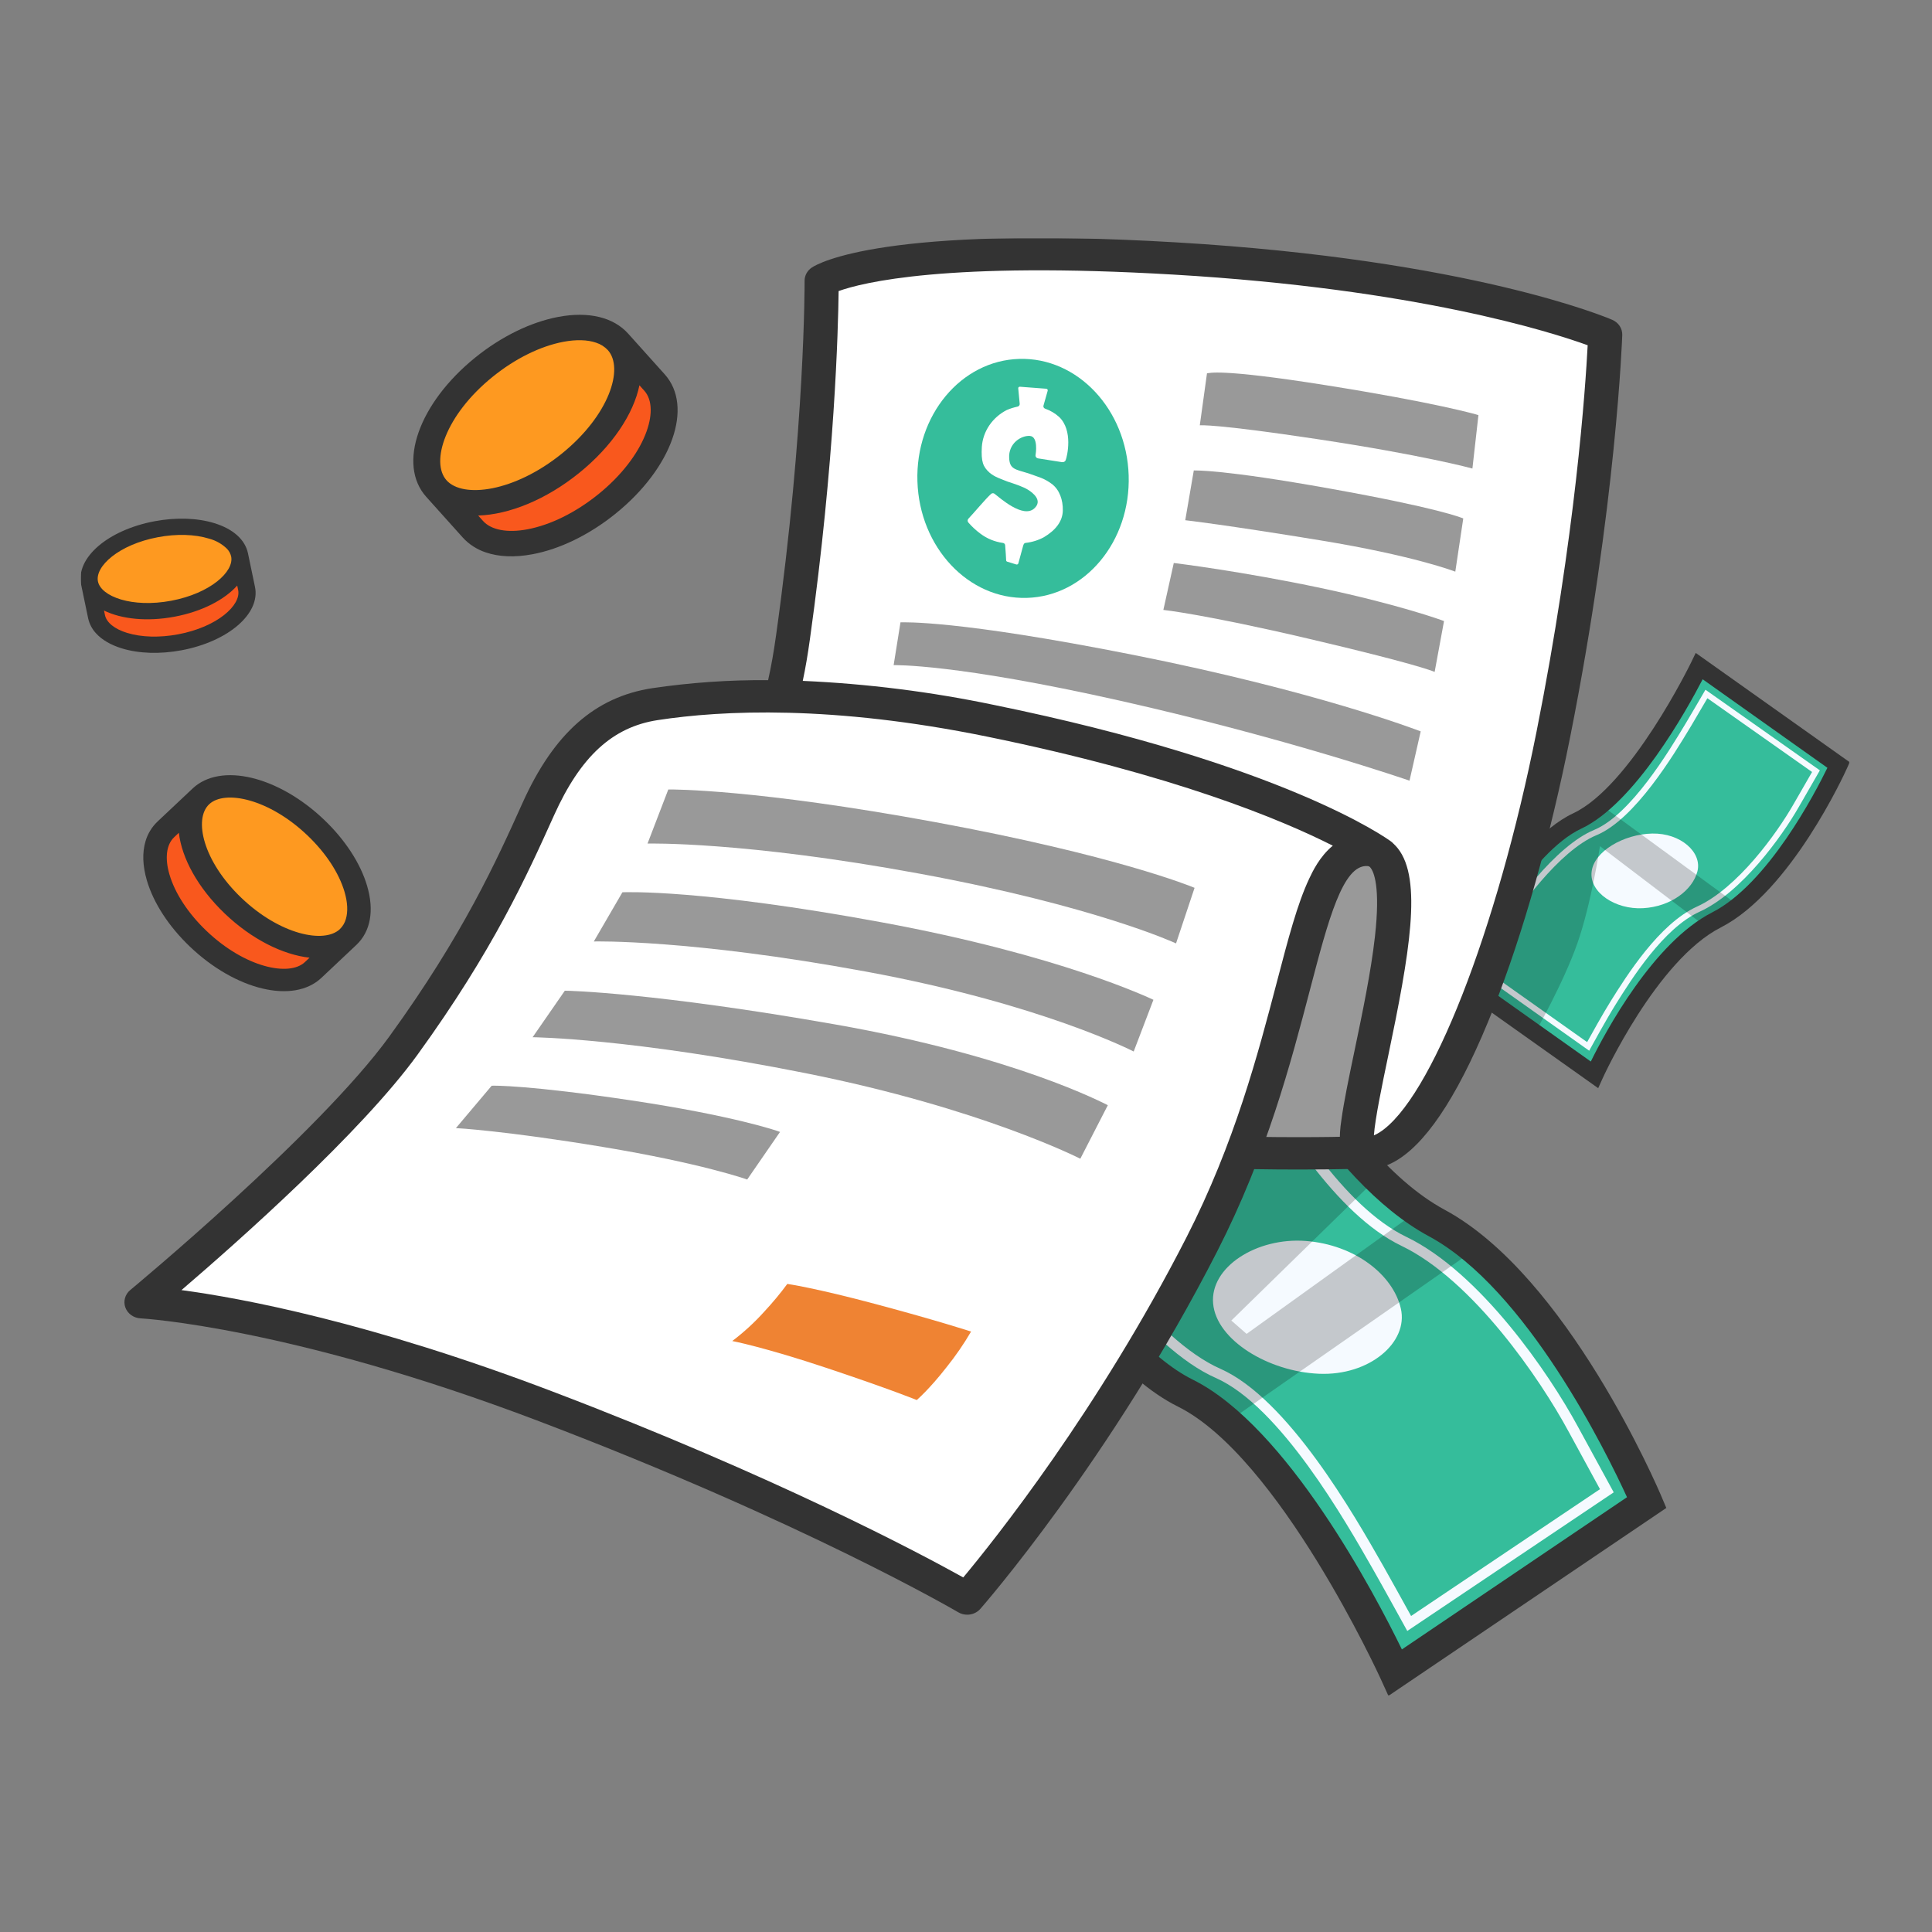 <?xml version="1.0" encoding="UTF-8"?> <svg xmlns="http://www.w3.org/2000/svg" width="1080" height="1080" viewBox="0 0 1080 1080" fill="none"><rect x="0" y="0" width="1080" height="1080" fill="#808080" stroke="none"/><g clip-path="url(#clip0_9_1344)"><mask id="mask0_9_1344" style="mask-type:luminance" maskUnits="userSpaceOnUse" x="45" y="133" width="989" height="815"><path d="M1034 133H45V948H1034V133Z" fill="white"></path></mask><g mask="url(#mask0_9_1344)"><mask id="mask1_9_1344" style="mask-type:luminance" maskUnits="userSpaceOnUse" x="45" y="133" width="989" height="815"><path d="M1034 133H45V948H1034V133Z" fill="white"></path></mask><g mask="url(#mask1_9_1344)"><path d="M920.547 839.916L779.966 934.964C779.966 934.964 722.489 808.473 662.592 778.73C602.695 748.988 545.217 622.496 545.217 622.496L685.799 527.449C685.799 527.449 736.661 647.818 803.17 683.684C869.677 719.549 920.547 839.916 920.547 839.916Z" fill="#35BD9B"></path><path d="M786.675 911.721L785.092 908.848C784.973 908.622 772.797 886.51 768.177 878.422L767.611 877.425C752.047 850.107 715.589 786.14 679.6 770.269C641.611 753.522 600.344 693.641 583.829 664.318C580.011 657.537 566.585 632.178 566.016 631.102L564.863 628.931L680.05 551.219L681.599 554.223C681.741 554.507 696.018 582.247 705.347 597.976C720.041 622.743 750.583 674.285 786.109 691.396C827.292 711.221 865.839 767.487 882.118 797.618C885.973 804.735 900.886 832.042 900.886 832.042L902.077 834.238L786.675 911.721ZM572.514 630.729C575.929 637.17 585.975 656.078 589.11 661.642C605.297 690.384 645.571 749.006 682.125 765.123C719.924 781.784 757.03 846.914 772.873 874.724L773.439 875.718C777.062 882.085 785.315 897.05 788.805 903.345L894.398 832.452C890.783 825.827 880.012 806.089 876.829 800.203C860.874 770.683 823.247 715.609 783.431 696.439C746.272 678.555 715.12 626.011 700.149 600.749C692.574 587.957 681.787 567.361 677.788 559.7L572.514 630.729Z" fill="#F5FAFF"></path><path d="M783.084 731.508C778.751 712.607 757.326 695.788 729.929 693.704C702.531 691.619 676.337 708.228 678.144 728.676C679.949 749.123 709.05 766.72 737.287 767.941C765.526 769.164 787.414 750.393 783.084 731.508Z" fill="#F5FAFF"></path><path opacity="0.2" d="M657.269 775.003L633.771 755.353L694.496 644.484L763.599 646.871L771.921 656.486L688.324 738.185L696.849 745.651L793.762 676.009L823.416 699.25L686.02 795.029L657.269 775.003Z" fill="black"></path><path d="M776.134 948L771.737 938.333C771.176 937.091 714.819 814.265 658.438 786.275C596.443 755.493 539.39 631.155 536.989 625.878L534.13 619.568L689.877 514.258L694.12 524.29C694.616 525.464 744.609 642.322 807.603 676.289C876.054 713.2 926.744 831.724 928.858 836.752L931.478 842.957L776.134 948ZM556.405 625.39C568.75 650.893 617.74 746.879 666.748 771.211C719.517 797.412 768.7 891.381 783.664 922.035L909.508 836.944C898.226 812.31 853.377 720.526 798.757 691.075C740.985 659.933 695.873 570.653 681.92 540.524L556.405 625.39Z" fill="#333333"></path><path d="M1027.8 427.665L949.897 372.391C949.897 372.391 915.789 442.945 881.643 458.965C847.497 474.986 813.39 545.539 813.39 545.539L891.292 600.814C891.292 600.814 921.588 533.627 959.546 514.24C997.504 494.852 1027.8 427.665 1027.8 427.665Z" fill="#35BD9B"></path><path d="M1017.32 430.636L1016.61 431.86C1016.61 431.86 1007.84 447.061 1005.58 451.02C995.991 467.796 973.507 499.022 950.034 509.683C929.785 518.888 911.88 547.549 903.264 561.326C897.793 570.071 889.373 585.525 889.287 585.682L888.374 587.355L824.544 542.156L825.221 540.945C825.557 540.347 833.467 526.226 835.711 522.452C845.413 506.134 869.478 472.908 891.11 463.94C911.598 455.442 933.014 419.852 942.156 404.653L942.487 404.097C945.199 399.598 952.358 387.289 952.429 387.165L953.36 385.566L1017.32 430.636ZM887.211 582.546C889.568 578.278 895.926 566.81 900.369 559.695C909.148 545.647 927.416 516.429 948.591 506.81C971.285 496.499 993.233 465.934 1002.63 449.5C1004.5 446.222 1010.84 435.235 1012.96 431.546L954.444 390.311C952.394 393.814 947.535 402.144 945.413 405.687L945.08 406.24C935.775 421.713 913.982 457.949 892.458 466.87C871.643 475.5 848.156 508.032 838.645 524.025C836.802 527.122 830.885 537.646 828.877 541.236L887.211 582.546Z" fill="#F5FAFF"></path><path d="M948.878 487.051C946.18 497.642 933.881 506.852 918.415 507.691C902.951 508.53 888.422 498.851 889.718 487.351C891.015 475.852 907.65 466.297 923.574 465.957C939.5 465.616 951.575 476.459 948.878 487.051Z" fill="#F5FAFF"></path><path opacity="0.2" d="M878.587 460.999L834.54 496.707L817.968 551.213L857.907 577.698C857.907 577.698 873.867 549.807 881.749 527.363C889.632 504.917 894.39 473.015 894.39 473.015L954.131 518.441L971.153 505.713L895.057 450.066L878.587 460.999Z" fill="black"></path><path d="M1034 426.081L1032.44 429.545C1031.18 432.354 1001 498.502 961.934 518.456C925.981 536.818 896.223 602.037 895.926 602.694L893.398 608.292L807.094 547.046L808.793 543.525C810.222 540.581 844.053 471.234 879.403 454.656C911.549 439.58 944.975 371.073 945.31 370.383L947.917 364.992L1034 426.081ZM889.273 593.396C897.544 576.594 924.179 526.851 957.149 510.016C988.322 494.095 1014.84 442.942 1021.53 429.199L951.8 379.718C942.953 396.803 913.96 449.138 883.876 463.251C855.934 476.36 827.023 529.829 819.719 544.048L889.273 593.396Z" fill="#333333"></path><path d="M78.912 729.168C78.912 729.168 125.194 723.448 298.081 785.254C470.967 847.057 537.497 893.189 537.497 893.189L629.282 772.302L695.461 642.596L774.901 647.244C774.901 647.244 831.41 601.073 865.109 426.544C898.808 252.014 897.152 188.249 897.152 188.249C897.152 188.249 824.912 155.092 673.429 145.761C521.945 136.429 459.294 156.956 459.294 156.956L452.265 280.628L433.235 389.502C433.235 389.502 362.447 383.525 330.995 414.727C299.545 445.929 285.357 485.707 241.912 560.988C198.25 636.646 78.912 729.168 78.912 729.168Z" fill="white"></path><path d="M763.791 469.367L782.103 491.84L771.225 569.946L757.183 641.481L692.492 641.608L720.018 556.16L736.439 494.352L763.791 469.367Z" fill="#999999"></path><path d="M726.075 653.771C718.464 653.771 709.787 653.711 700.2 653.551C697.672 653.53 695.258 652.558 693.486 650.848C691.714 649.138 690.731 646.83 690.753 644.432C690.775 642.035 691.799 639.744 693.603 638.063C695.405 636.382 697.838 635.45 700.366 635.471H700.537C736.653 636.08 760.269 635.209 760.502 635.199C763.026 635.103 765.489 635.963 767.345 637.59C769.203 639.217 770.303 641.476 770.403 643.872C770.504 646.267 769.598 648.603 767.883 650.365C766.168 652.126 763.786 653.169 761.261 653.265C760.541 653.295 747.572 653.771 726.075 653.771Z" fill="#333333"></path><path d="M540.685 902.628C538.908 902.63 537.167 902.158 535.659 901.265C534.816 900.769 449.593 850.888 301.385 794.501C162.733 741.75 79.411 737.012 78.585 736.97C76.69 736.877 74.867 736.248 73.35 735.165C71.834 734.082 70.693 732.593 70.074 730.891C69.456 729.189 69.387 727.349 69.877 725.61C70.367 723.87 71.393 722.308 72.825 721.126C73.874 720.26 178.271 633.74 217.699 579.325C258.983 522.339 277.389 481.495 292.178 448.673C309.641 409.92 332.661 389.592 364.623 384.697C386.045 381.539 407.703 380.039 429.381 380.212C431.201 372.03 432.491 364.677 433.856 354.941C450.133 238.682 449.772 157.819 449.767 157.015C449.756 155.551 450.12 154.107 450.829 152.806C451.537 151.506 452.567 150.387 453.832 149.548C457.524 147.095 494.635 125.862 657.568 135.489C821.747 145.188 898.104 177.423 901.274 178.792C902.984 179.53 904.426 180.731 905.418 182.244C906.411 183.757 906.91 185.514 906.853 187.295C906.823 188.231 903.555 282.338 877.669 412.32C866.545 468.187 851.407 521.789 835.049 563.256C817.212 608.464 799.242 637.018 781.64 648.12C774.023 652.925 766.37 654.594 758.888 653.076C755.512 652.392 749.743 649.774 749.012 639.934C748.82 635.328 749.095 630.715 749.83 626.157C751.225 615.874 754.149 601.874 757.249 587.048C761.538 566.529 766.396 543.276 768.605 523.514C771.735 495.513 767.93 487.324 766.15 485.104C765.974 484.812 765.721 484.569 765.415 484.4C765.109 484.231 764.762 484.139 764.408 484.138C750.686 483.165 742.549 514.09 732.291 553.245C721.571 594.19 708.213 645.15 680.378 699.605C620.71 816.34 548.721 898.57 548.001 899.388C547.106 900.403 545.987 901.22 544.724 901.78C543.459 902.34 542.08 902.63 540.685 902.628ZM101.436 721.171C135.228 725.704 206.864 739.06 308.479 777.72C433.765 825.386 514.746 868.594 538.468 881.796C555.74 861.086 613.751 788.519 663.231 691.715C690.198 638.956 703.284 589.012 713.797 548.881C720.181 524.513 725.224 505.262 731.825 491.227C733.648 487.348 737.661 478.806 745.047 472.743C716.459 458.261 656.335 433.13 551.71 411.757C465.249 394.091 403.902 396.997 367.664 402.545C342.43 406.409 324.557 422.825 309.708 455.777C294.587 489.339 275.768 531.102 233.409 589.563C201.79 633.196 132.885 694.228 101.436 721.171ZM778.996 471.661C779.835 472.434 780.611 473.265 781.32 474.148C795.275 491.551 787.894 533.372 775.945 590.555C772.642 606.353 768.688 625.287 768.016 634.668C769.089 634.219 770.117 633.678 771.089 633.055C799.737 614.987 836.683 520.741 858.943 408.957C880.763 299.384 886.331 215.884 887.52 192.996C866.897 185.52 791.6 161.515 656.384 153.526C529.209 146.012 481.99 157.976 468.792 162.707C468.555 183.41 466.716 257.557 452.748 357.314C451.501 366.226 450.307 373.247 448.751 380.616C484.745 382.206 520.531 386.709 555.717 394.076C717.621 427.151 775.21 468.627 777.582 470.377C778.099 470.759 778.573 471.191 778.996 471.665V471.661Z" fill="#333333"></path><path d="M823.089 261.915C822.797 261.815 795.617 254.405 736.315 245.469C678.706 236.788 671.007 237.763 670.694 237.752L674.717 208.671C676.026 208.713 680.714 205.713 741.378 215.358C802.247 225.036 825.2 231.622 826.454 232.059L823.089 261.915Z" fill="#999999"></path><path d="M813.522 319.561C813.234 319.455 790.665 310.674 737.994 302.046C685.325 293.417 662.873 290.824 662.561 290.807L667.339 262.984C668.65 263.052 683.249 262.33 743.687 273.167C804.33 284.04 816.73 289.342 817.973 289.805L813.522 319.561Z" fill="#999999"></path><path d="M801.979 375.585C800.294 374.938 790.111 370.799 731.82 357.119C673.268 343.379 650.637 340.987 650.326 340.949L656.154 314.715C657.457 314.865 694.964 319.5 738.531 328.745C782.098 337.992 806 346.675 807.219 347.185L801.979 375.585Z" fill="#999999"></path><path d="M417.686 659.361C417.503 659.266 392.037 650.268 337.116 641.168C282.418 632.101 255.096 630.594 254.856 630.619L274.846 606.933C275.876 606.821 295.757 606.577 352.782 615.115C409.806 623.653 435.064 632.242 436.034 632.763L417.686 659.361Z" fill="#999999"></path><path d="M787.926 436.4L794.179 408.85C792.041 408.047 735.986 386.442 633.728 366.129C534.064 346.331 505.273 347.962 503.379 347.863L499.544 371.82C500 371.843 533.359 370.827 626.512 391.785C719.666 412.744 787.926 436.4 787.926 436.4Z" fill="#999999"></path><path d="M657.411 527.367C656.924 527.156 612.234 506.486 514.031 488.38C415.781 470.274 362.496 471.543 361.968 471.558L373.582 441.325C375.795 441.26 422.723 441.131 522.935 459.604C623.197 478.085 665.708 495.414 667.77 496.306L657.411 527.367Z" fill="#999999"></path><path d="M633.743 587.798C633.256 587.587 582.215 561.213 484.012 543.111C385.759 525.001 332.475 526.273 331.947 526.288L347.935 498.782C350.146 498.716 392.533 497.087 492.747 515.557C593.007 534.039 642.706 557.998 644.771 558.889L633.743 587.798Z" fill="#999999"></path><path d="M603.902 647.733C603.426 647.516 548.595 619.534 450.702 599.988C352.761 580.429 298.264 579.809 297.736 579.817L315.743 553.813C317.955 553.78 366.462 555.004 466.843 572.66C567.675 590.394 617.236 616.884 619.285 617.807L603.902 647.733Z" fill="#999999"></path><path d="M573.999 334.227C606.609 333.301 632.1 302.642 630.935 265.749C629.771 228.857 602.392 199.701 569.782 200.627C537.173 201.553 511.681 232.211 512.846 269.104C514.009 305.997 541.389 335.152 573.999 334.227Z" fill="#35BD9B"></path><path d="M584.851 217.305C584.986 217.314 585.116 217.352 585.235 217.415C585.352 217.478 585.454 217.565 585.531 217.67C585.611 217.775 585.663 217.895 585.687 218.021C585.71 218.147 585.704 218.277 585.669 218.401C585.073 220.501 583.709 225.26 583.306 226.75C583.209 227.09 583.251 227.453 583.42 227.767C583.591 228.081 583.88 228.322 584.228 228.445C587.146 229.465 589.811 231.044 592.056 233.083C600.002 240.625 596.536 255.158 595.727 257.226C595.577 257.611 595.29 257.934 594.914 258.138C594.54 258.344 594.103 258.418 593.676 258.35L580.265 256.235C580.047 256.202 579.838 256.128 579.651 256.018C579.464 255.908 579.301 255.763 579.173 255.594C579.044 255.424 578.952 255.232 578.901 255.028C578.852 254.824 578.844 254.613 578.881 254.407C579.019 253.616 580.493 244.031 575.698 243.689C570.904 243.346 563.612 247.779 564.133 256.186C564.506 262.175 567.246 262.317 574.79 264.574C581.035 266.856 583.42 267.206 587.842 270.431C592.266 273.656 594.275 279.539 594.12 285.492C593.965 291.445 590.134 296.375 583.534 300.312C580.401 302.005 576.939 303.081 573.357 303.476C572.514 303.599 572.269 304.058 571.953 305.058L569.254 314.936C569.222 315.05 569.167 315.154 569.091 315.247C569.015 315.34 568.921 315.417 568.812 315.472C568.704 315.529 568.585 315.563 568.462 315.574C568.339 315.586 568.216 315.572 568.099 315.536L563.062 313.987C562.886 313.935 562.732 313.832 562.621 313.692C562.509 313.554 562.445 313.385 562.437 313.211C562.374 311.793 562.19 308.07 561.879 304.726C561.848 304.411 561.702 304.116 561.467 303.891C561.233 303.667 560.924 303.524 560.592 303.491C556.018 302.852 551.704 301.078 548.086 298.347C545.588 296.496 543.31 294.39 541.296 292.068C541.034 291.764 540.896 291.38 540.909 290.988C540.922 290.595 541.083 290.221 541.364 289.931C544.275 286.901 551.073 278.717 554.023 276.093C554.281 275.861 554.622 275.726 554.978 275.713C555.335 275.701 555.685 275.812 555.961 276.027C558.985 278.354 571.882 289.949 578.177 284.214C582.98 279.84 577.515 275.55 574.698 273.793C571.882 272.035 567.414 270.58 563.214 269.21C559.511 267.682 556.156 266.768 553.142 264.209C549.496 260.913 548.393 258.091 548.854 249.766C549.155 245.501 550.591 241.378 553.029 237.782C555.467 234.186 558.825 231.236 562.791 229.205C564.716 228.378 566.729 227.743 568.794 227.311C569.164 227.239 569.493 227.04 569.72 226.753C569.947 226.465 570.054 226.109 570.023 225.752L569.2 217.069C569.189 216.951 569.205 216.832 569.248 216.721C569.29 216.61 569.357 216.509 569.446 216.425C569.533 216.34 569.639 216.276 569.756 216.234C569.872 216.193 569.997 216.177 570.123 216.186L584.851 217.305Z" fill="white"></path><path d="M365.873 213.832C379.208 228.69 367.29 259.09 339.256 281.736C311.222 304.382 277.684 310.695 264.349 295.838L243.957 273.118L345.482 191.113L365.873 213.832Z" fill="#F9581D"></path><path d="M318.861 259.02C346.895 236.375 358.813 205.974 345.479 191.117C332.144 176.26 298.607 182.573 270.573 205.219C242.537 227.864 230.62 258.265 243.955 273.122C257.29 287.979 290.827 281.666 318.861 259.02Z" fill="#FE9920"></path><path d="M371.567 209.235L351.173 186.522C342.895 177.295 329.008 173.965 312.084 177.149C296.705 180.045 280.238 188.103 265.726 199.82C234.069 225.392 222.001 259.609 238.263 277.724L258.654 300.444C262.1 304.253 266.544 307.134 271.537 308.794C278.87 311.31 287.781 311.692 297.742 309.812C313.124 306.916 329.587 298.866 344.101 287.141C375.759 261.569 387.823 227.347 371.567 209.235ZM275.421 210.617C288.025 200.438 302.08 193.493 314.996 191.061C322.142 189.713 328.412 189.916 333.197 191.557C335.738 192.372 338.01 193.805 339.786 195.713C348.913 205.884 340.576 232.165 314.016 253.618C287.457 275.071 258.775 278.686 249.649 268.521C240.523 258.356 248.863 232.071 275.421 210.617ZM334.406 276.333C321.803 286.512 307.749 293.458 294.834 295.889C283.627 297.999 274.592 296.3 270.042 291.237L267.31 288.193C284.462 287.654 305.099 279.445 323.711 264.414C342.323 249.384 354.15 231.362 357.443 215.379L360.184 218.43C369.31 228.6 360.971 254.883 334.411 276.336L334.406 276.333Z" fill="#333333"></path><path d="M137.834 328.957C140.393 341.229 123.693 354.7 100.535 359.046C77.377 363.393 56.528 356.966 53.97 344.696L50.057 325.928L133.922 310.191L137.834 328.957Z" fill="#F9581D"></path><path d="M96.621 340.278C119.78 335.933 136.479 322.462 133.92 310.189C131.362 297.916 110.513 291.489 87.355 295.835C64.196 300.18 47.496 313.651 50.055 325.924C52.614 338.197 73.462 344.624 96.621 340.278Z" fill="#FE9920"></path><path d="M142.537 328.077L138.622 309.31C137.035 301.689 130.364 295.7 119.844 292.457C110.282 289.51 98.411 289.128 86.424 291.375C60.273 296.282 42.232 311.845 45.351 326.808L49.264 345.577C49.935 348.732 51.471 351.663 53.717 354.075C56.99 357.661 61.849 360.517 68.043 362.429C77.605 365.376 89.472 365.759 101.463 363.51C127.614 358.601 145.659 343.036 142.537 328.077ZM88.285 300.297C98.695 298.345 108.851 298.632 116.88 301.107C120.694 302.122 124.154 304.083 126.9 306.79C128.054 308 128.853 309.478 129.217 311.073C130.967 319.473 117.63 331.703 95.69 335.821C73.75 339.938 56.51 333.442 54.758 325.045C53.006 316.648 66.345 304.417 88.285 300.297ZM99.601 354.587C89.19 356.539 79.034 356.252 71.005 353.777C64.037 351.63 59.543 347.997 58.669 343.811L58.145 341.297C67.922 346.091 82.175 347.625 97.549 344.743C112.922 341.86 125.487 335.288 132.603 327.324L133.128 329.841C134.879 338.241 121.541 350.469 99.601 354.587Z" fill="#333333"></path><path d="M175.031 542.233C162.243 554.275 133.459 546.431 110.734 524.718C88.009 503.004 79.957 475.632 92.748 463.592L112.303 445.172L194.589 523.822L175.031 542.233Z" fill="#F9581D"></path><path d="M194.586 523.826C207.375 511.784 199.321 484.417 176.598 462.699C153.875 440.982 125.087 433.138 112.299 445.18C99.511 457.222 107.565 484.589 130.288 506.306C153.011 528.024 181.798 535.867 194.586 523.826Z" fill="#FE9920"></path><path d="M179.647 546.648L199.201 528.228C207.142 520.752 209.282 509.018 205.219 495.213C201.526 482.663 193.007 469.561 181.248 458.314C155.589 433.793 123.278 426.077 107.686 440.764L88.13 459.182C84.853 462.292 82.498 466.166 81.302 470.415C79.476 476.659 79.719 484.068 82.112 492.197C85.805 504.75 94.32 517.848 106.084 529.097C131.743 553.617 164.058 561.328 179.647 546.648ZM171.951 467.074C182.165 476.836 189.499 488.019 192.601 498.558C194.32 504.395 194.551 509.6 193.36 513.673C192.779 515.833 191.612 517.811 189.974 519.411C181.219 527.652 156.465 522.5 134.942 501.927C113.419 481.353 108.171 457.828 116.92 449.588C125.669 441.348 150.426 446.498 171.951 467.074ZM115.383 520.341C105.169 510.578 97.835 499.396 94.733 488.856C92.041 479.711 93.001 472.111 97.361 468.003L99.981 465.536C101.624 479.714 110.56 496.264 125.643 510.681C140.725 525.098 158.108 533.696 173.043 535.356L170.422 537.826C161.668 546.068 136.913 540.916 115.39 520.341H115.383Z" fill="#333333"></path><path d="M440.114 717.723C440.114 717.723 455.084 719.789 489.721 729.046C524.359 738.301 542.839 744.352 542.839 744.352C538.775 751.323 534.177 758.001 529.08 764.332C519.402 776.746 512.467 782.626 512.467 782.626C512.467 782.626 497.999 776.705 462.527 764.843C427.053 752.982 409.335 749.641 409.335 749.641C415.844 744.714 421.84 739.206 427.245 733.196C431.838 728.271 436.135 723.106 440.114 717.723Z" fill="#EF8333"></path></g></g></g><defs><clipPath id="clip0_9_1344"><rect width="989" height="815" fill="white" transform="translate(45 133)"></rect></clipPath></defs></svg> 